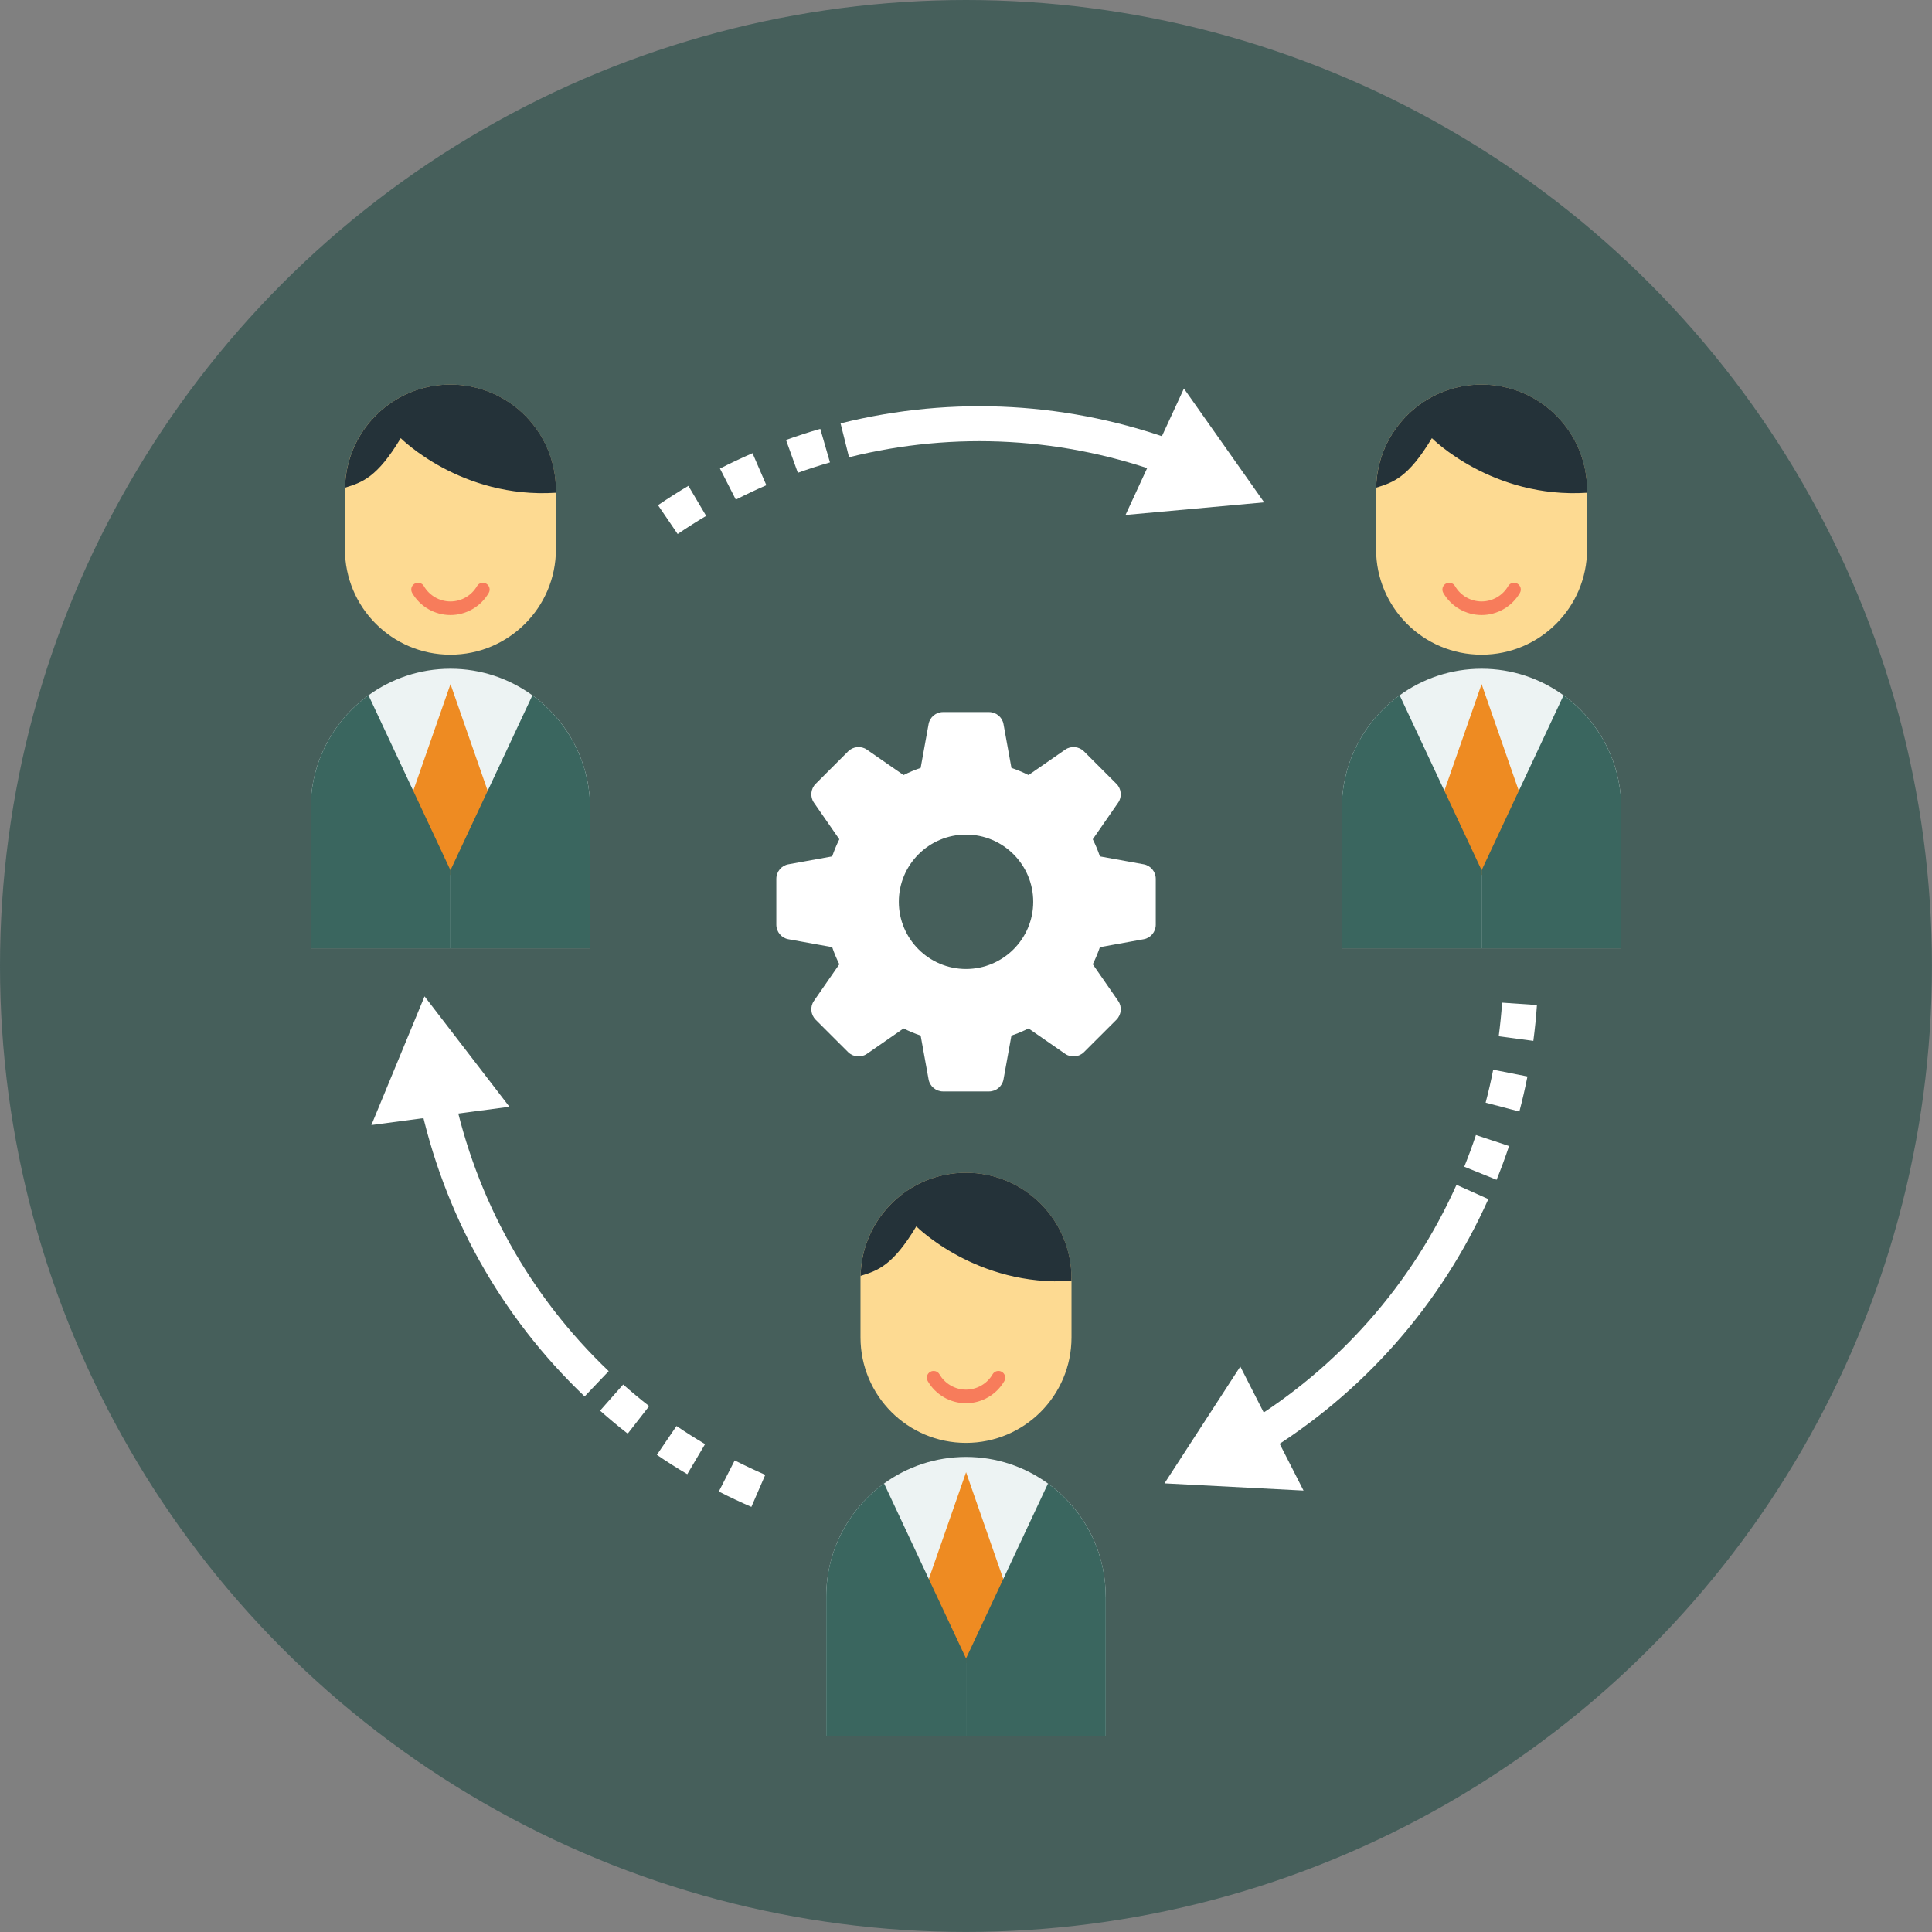 <?xml version="1.0" encoding="UTF-8"?>
<svg id="Layer_2" data-name="Layer 2" xmlns="http://www.w3.org/2000/svg" viewBox="0 0 408.83 408.83">
  <rect x="0" y="0" width="408.83" height="408.83" fill="#808080" stroke="none"/>
  <defs>
    <style>
      .cls-1 {
        fill: #ee8b22;
      }

      .cls-2 {
        fill: #243239;
      }

      .cls-3 {
        fill: #2d514c;
      }

      .cls-4 {
        fill: #3a665f;
      }

      .cls-5 {
        fill: #edf3f3;
      }

      .cls-6 {
        fill: #fff;
      }

      .cls-7 {
        fill: #fdda92;
      }

      .cls-8 {
        fill: #f77c5b;
      }

      .cls-9 {
        opacity: .7;
      }
    </style>
  </defs>
  <g class="cls-9">
    <circle class="cls-3" cx="204.41" cy="204.41" r="204.41"/>
  </g>
  <g>
    <g>
      <g>
        <path class="cls-6" d="M267.38,307.69l-3.85-6.31c19.78-12.06,35.23-29.58,44.68-50.66l6.74,3.02c-10.07,22.45-26.52,41.1-47.58,53.94Z"/>
        <polygon class="cls-6" points="262.46 289.17 246.42 313.89 275.84 315.42 262.46 289.17"/>
      </g>
      <path class="cls-6" d="M316.7,249.66l-6.85-2.77c.89-2.2,1.72-4.46,2.47-6.71l7.01,2.33c-.8,2.4-1.69,4.81-2.64,7.15ZM321.51,235.21l-7.14-1.88c.61-2.3,1.15-4.64,1.6-6.97l7.25,1.43c-.49,2.48-1.06,4.98-1.71,7.43ZM324.46,220.26l-7.32-.97c.31-2.36.55-4.75.72-7.12l7.37.51c-.17,2.52-.43,5.07-.76,7.58Z"/>
    </g>
    <g>
      <g>
        <path class="cls-6" d="M123.71,295.5c-17.81-16.98-29.91-38.71-35-62.84l7.23-1.52c4.78,22.66,16.14,43.07,32.87,59.01l-5.1,5.35Z"/>
        <polygon class="cls-6" points="107.8 234.2 89.84 210.84 78.59 238.07 107.8 234.2"/>
      </g>
      <path class="cls-6" d="M159,318.87c-2.33-1.01-4.65-2.1-6.89-3.25l3.36-6.58c2.11,1.07,4.29,2.1,6.47,3.05l-2.94,6.78ZM145.43,311.95c-2.18-1.29-4.35-2.67-6.43-4.09l4.16-6.1c1.96,1.33,3.99,2.62,6.04,3.83l-3.76,6.36ZM132.84,303.38c-2-1.55-3.97-3.19-5.86-4.87l4.89-5.53c1.78,1.57,3.63,3.11,5.5,4.57l-4.54,5.83Z"/>
    </g>
    <g>
      <g>
        <path class="cls-6" d="M247.1,100.58c-21.7-8.09-45.02-9.41-67.44-3.82l-1.79-7.17c23.87-5.96,48.71-4.55,71.81,4.06l-2.58,6.92Z"/>
        <polygon class="cls-6" points="238.17 108.97 267.51 106.3 250.53 82.22 238.17 108.97"/>
      </g>
      <path class="cls-6" d="M143.4,113.01l-4.16-6.11c2.09-1.42,4.25-2.8,6.43-4.09l3.76,6.36c-2.04,1.21-4.08,2.5-6.04,3.84ZM155.71,105.73l-3.36-6.58c2.25-1.15,4.57-2.24,6.89-3.25l2.93,6.78c-2.18.94-4.36,1.97-6.47,3.05ZM168.83,100.05l-2.5-6.95c2.38-.86,4.82-1.65,7.25-2.35l2.05,7.1c-2.28.66-4.57,1.4-6.8,2.2Z"/>
    </g>
  </g>
  <g>
    <path class="cls-7" d="M226.74,270.49v12.51c0,12.33-10,22.33-22.33,22.33s-22.32-10-22.32-22.33v-12.51c0-.16,0-.33.01-.49.25-12.1,10.14-21.83,22.3-21.83,6.17,0,11.74,2.5,15.79,6.54,4.03,4.04,6.54,9.62,6.54,15.79Z"/>
    <path class="cls-8" d="M204.42,296.94c-3.33,0-6.43-1.79-8.1-4.68-.4-.69-.16-1.57.52-1.96.69-.4,1.57-.16,1.96.52,1.16,2,3.31,3.24,5.62,3.24s4.46-1.24,5.62-3.24c.4-.69,1.27-.92,1.96-.52.69.4.92,1.28.52,1.96-1.67,2.88-4.77,4.68-8.1,4.68Z"/>
    <path class="cls-2" d="M226.74,270.49v.57c-20.1,1.29-32.84-11.55-32.84-11.55-5,8.33-8.14,9.35-11.79,10.48.25-12.1,10.14-21.83,22.3-21.83,6.17,0,11.74,2.5,15.79,6.54,4.03,4.04,6.54,9.62,6.54,15.79Z"/>
  </g>
  <path class="cls-5" d="M233.99,337.87v29.58h-59.15v-29.58c0-9.85,4.82-18.58,12.24-23.95,4.87-3.53,10.87-5.62,17.34-5.62s12.47,2.09,17.34,5.63c1.27.91,2.46,1.92,3.56,3.03,5.36,5.36,8.66,12.75,8.66,20.91Z"/>
  <path class="cls-1" d="M213.15,343.1l-7.43,8.26c-.69.77-1.9.77-2.59,0l-7.43-8.26c-1.01-1.13-1.33-2.72-.84-4.15l9.57-27.41,9.55,27.41c.5,1.43.18,3.03-.83,4.15Z"/>
  <path class="cls-4" d="M204.42,350.95v16.5h-29.58v-29.58c0-9.85,4.82-18.58,12.24-23.95l17.34,37.02Z"/>
  <path class="cls-4" d="M233.99,337.87v29.58h-29.57v-16.5l17.34-37.01c1.27.91,2.46,1.92,3.56,3.03,5.36,5.36,8.66,12.75,8.66,20.91Z"/>
  <g>
    <path class="cls-7" d="M335.84,103.7v12.51c0,12.33-10,22.33-22.33,22.33s-22.32-10-22.32-22.33v-12.51c0-.16,0-.33.01-.49.25-12.1,10.14-21.83,22.3-21.83,6.17,0,11.74,2.51,15.79,6.54,4.03,4.04,6.54,9.62,6.54,15.79Z"/>
    <path class="cls-8" d="M313.52,130.15c-3.33,0-6.43-1.79-8.1-4.68-.4-.69-.16-1.57.52-1.96.69-.4,1.57-.16,1.96.52,1.16,2,3.31,3.24,5.62,3.24s4.46-1.24,5.62-3.24c.4-.69,1.27-.92,1.96-.52.69.4.92,1.28.52,1.96-1.67,2.88-4.77,4.68-8.1,4.68Z"/>
    <path class="cls-2" d="M335.84,103.7v.57c-20.1,1.29-32.84-11.55-32.84-11.55-5,8.33-8.14,9.35-11.79,10.48.25-12.1,10.14-21.83,22.3-21.83,6.17,0,11.74,2.51,15.79,6.54,4.03,4.04,6.54,9.62,6.54,15.79Z"/>
  </g>
  <path class="cls-5" d="M343.09,171.08v29.58h-59.15v-29.58c0-9.85,4.82-18.58,12.24-23.95,4.87-3.53,10.87-5.62,17.34-5.62s12.47,2.09,17.34,5.63c1.27.91,2.46,1.92,3.56,3.03,5.36,5.36,8.66,12.75,8.66,20.91Z"/>
  <path class="cls-1" d="M322.24,176.32l-7.43,8.26c-.69.77-1.9.77-2.59,0l-7.43-8.26c-1.01-1.13-1.33-2.72-.84-4.15l9.57-27.41,9.55,27.41c.5,1.43.18,3.03-.83,4.15Z"/>
  <path class="cls-4" d="M313.52,184.16v16.5h-29.58v-29.58c0-9.85,4.82-18.58,12.24-23.95l17.34,37.02Z"/>
  <path class="cls-4" d="M343.09,171.08v29.58h-29.57v-16.5l17.34-37.01c1.27.91,2.46,1.92,3.56,3.03,5.36,5.36,8.66,12.75,8.66,20.91Z"/>
  <g>
    <path class="cls-7" d="M117.64,103.7v12.51c0,12.33-10,22.33-22.33,22.33s-22.32-10-22.32-22.33v-12.51c0-.16,0-.33.01-.49.25-12.1,10.14-21.83,22.3-21.83,6.17,0,11.74,2.51,15.79,6.54,4.03,4.04,6.54,9.62,6.54,15.79Z"/>
    <path class="cls-8" d="M95.32,130.15c-3.33,0-6.43-1.79-8.1-4.68-.4-.69-.16-1.57.52-1.96.69-.4,1.57-.16,1.96.52,1.16,2,3.31,3.24,5.62,3.24s4.46-1.24,5.62-3.24c.4-.69,1.27-.92,1.96-.52.69.4.92,1.28.52,1.96-1.67,2.88-4.77,4.68-8.1,4.68Z"/>
    <path class="cls-2" d="M117.64,103.7v.57c-20.1,1.29-32.84-11.55-32.84-11.55-5,8.33-8.14,9.35-11.79,10.48.25-12.1,10.14-21.83,22.3-21.83,6.17,0,11.74,2.51,15.79,6.54,4.03,4.04,6.54,9.62,6.54,15.79Z"/>
  </g>
  <path class="cls-5" d="M124.89,171.08v29.58h-59.15v-29.58c0-9.85,4.82-18.58,12.24-23.95,4.87-3.53,10.87-5.62,17.34-5.62s12.47,2.09,17.34,5.63c1.27.91,2.46,1.92,3.56,3.03,5.36,5.36,8.66,12.75,8.66,20.91Z"/>
  <path class="cls-1" d="M104.05,176.32l-7.43,8.26c-.69.77-1.9.77-2.59,0l-7.43-8.26c-1.01-1.13-1.33-2.72-.84-4.15l9.57-27.41,9.55,27.41c.5,1.43.18,3.03-.83,4.15Z"/>
  <path class="cls-4" d="M95.32,184.16v16.5h-29.58v-29.58c0-9.85,4.82-18.58,12.24-23.95l17.34,37.02Z"/>
  <path class="cls-4" d="M124.89,171.08v29.58h-29.57v-16.5l17.34-37.01c1.27.91,2.46,1.92,3.56,3.03,5.36,5.36,8.66,12.75,8.66,20.91Z"/>
  <path class="cls-6" d="M242.03,182.9l-9.28-1.68c-.42-1.25-.93-2.45-1.51-3.62l5.38-7.76c.84-1.21.7-2.9-.37-3.97l-6.87-6.87c-1.07-1.07-2.76-1.21-3.97-.37l-7.76,5.38c-1.17-.58-2.37-1.09-3.62-1.51l-1.68-9.28c-.26-1.45-1.55-2.54-3.07-2.54h-9.71c-1.52,0-2.81,1.09-3.07,2.54l-1.68,9.28c-1.25.42-2.45.93-3.62,1.51l-7.76-5.38c-1.21-.84-2.9-.7-3.97.37l-6.87,6.87c-1.07,1.07-1.21,2.76-.37,3.97l5.38,7.76c-.58,1.17-1.08,2.37-1.51,3.62l-9.28,1.68c-1.45.26-2.54,1.55-2.54,3.07v9.71c0,1.52,1.09,2.81,2.54,3.07l9.28,1.68c.42,1.25.93,2.45,1.51,3.62l-5.38,7.76c-.84,1.21-.7,2.9.37,3.97l6.87,6.86c1.07,1.07,2.76,1.21,3.97.37l7.76-5.38c1.17.58,2.37,1.09,3.62,1.51l1.68,9.28c.26,1.45,1.55,2.54,3.07,2.54h9.71c1.52,0,2.81-1.09,3.07-2.54l1.68-9.28c1.25-.42,2.45-.93,3.62-1.51l7.76,5.38c1.21.84,2.9.7,3.97-.37l6.87-6.86c1.07-1.07,1.21-2.76.37-3.97l-5.38-7.76c.58-1.17,1.08-2.37,1.51-3.62l9.28-1.68c1.45-.26,2.54-1.55,2.54-3.07v-9.71c0-1.52-1.09-2.81-2.54-3.07ZM204.42,205.05c-7.85,0-14.22-6.37-14.22-14.22s6.37-14.22,14.22-14.22,14.22,6.37,14.22,14.22-6.37,14.22-14.22,14.22Z"/>
</svg>